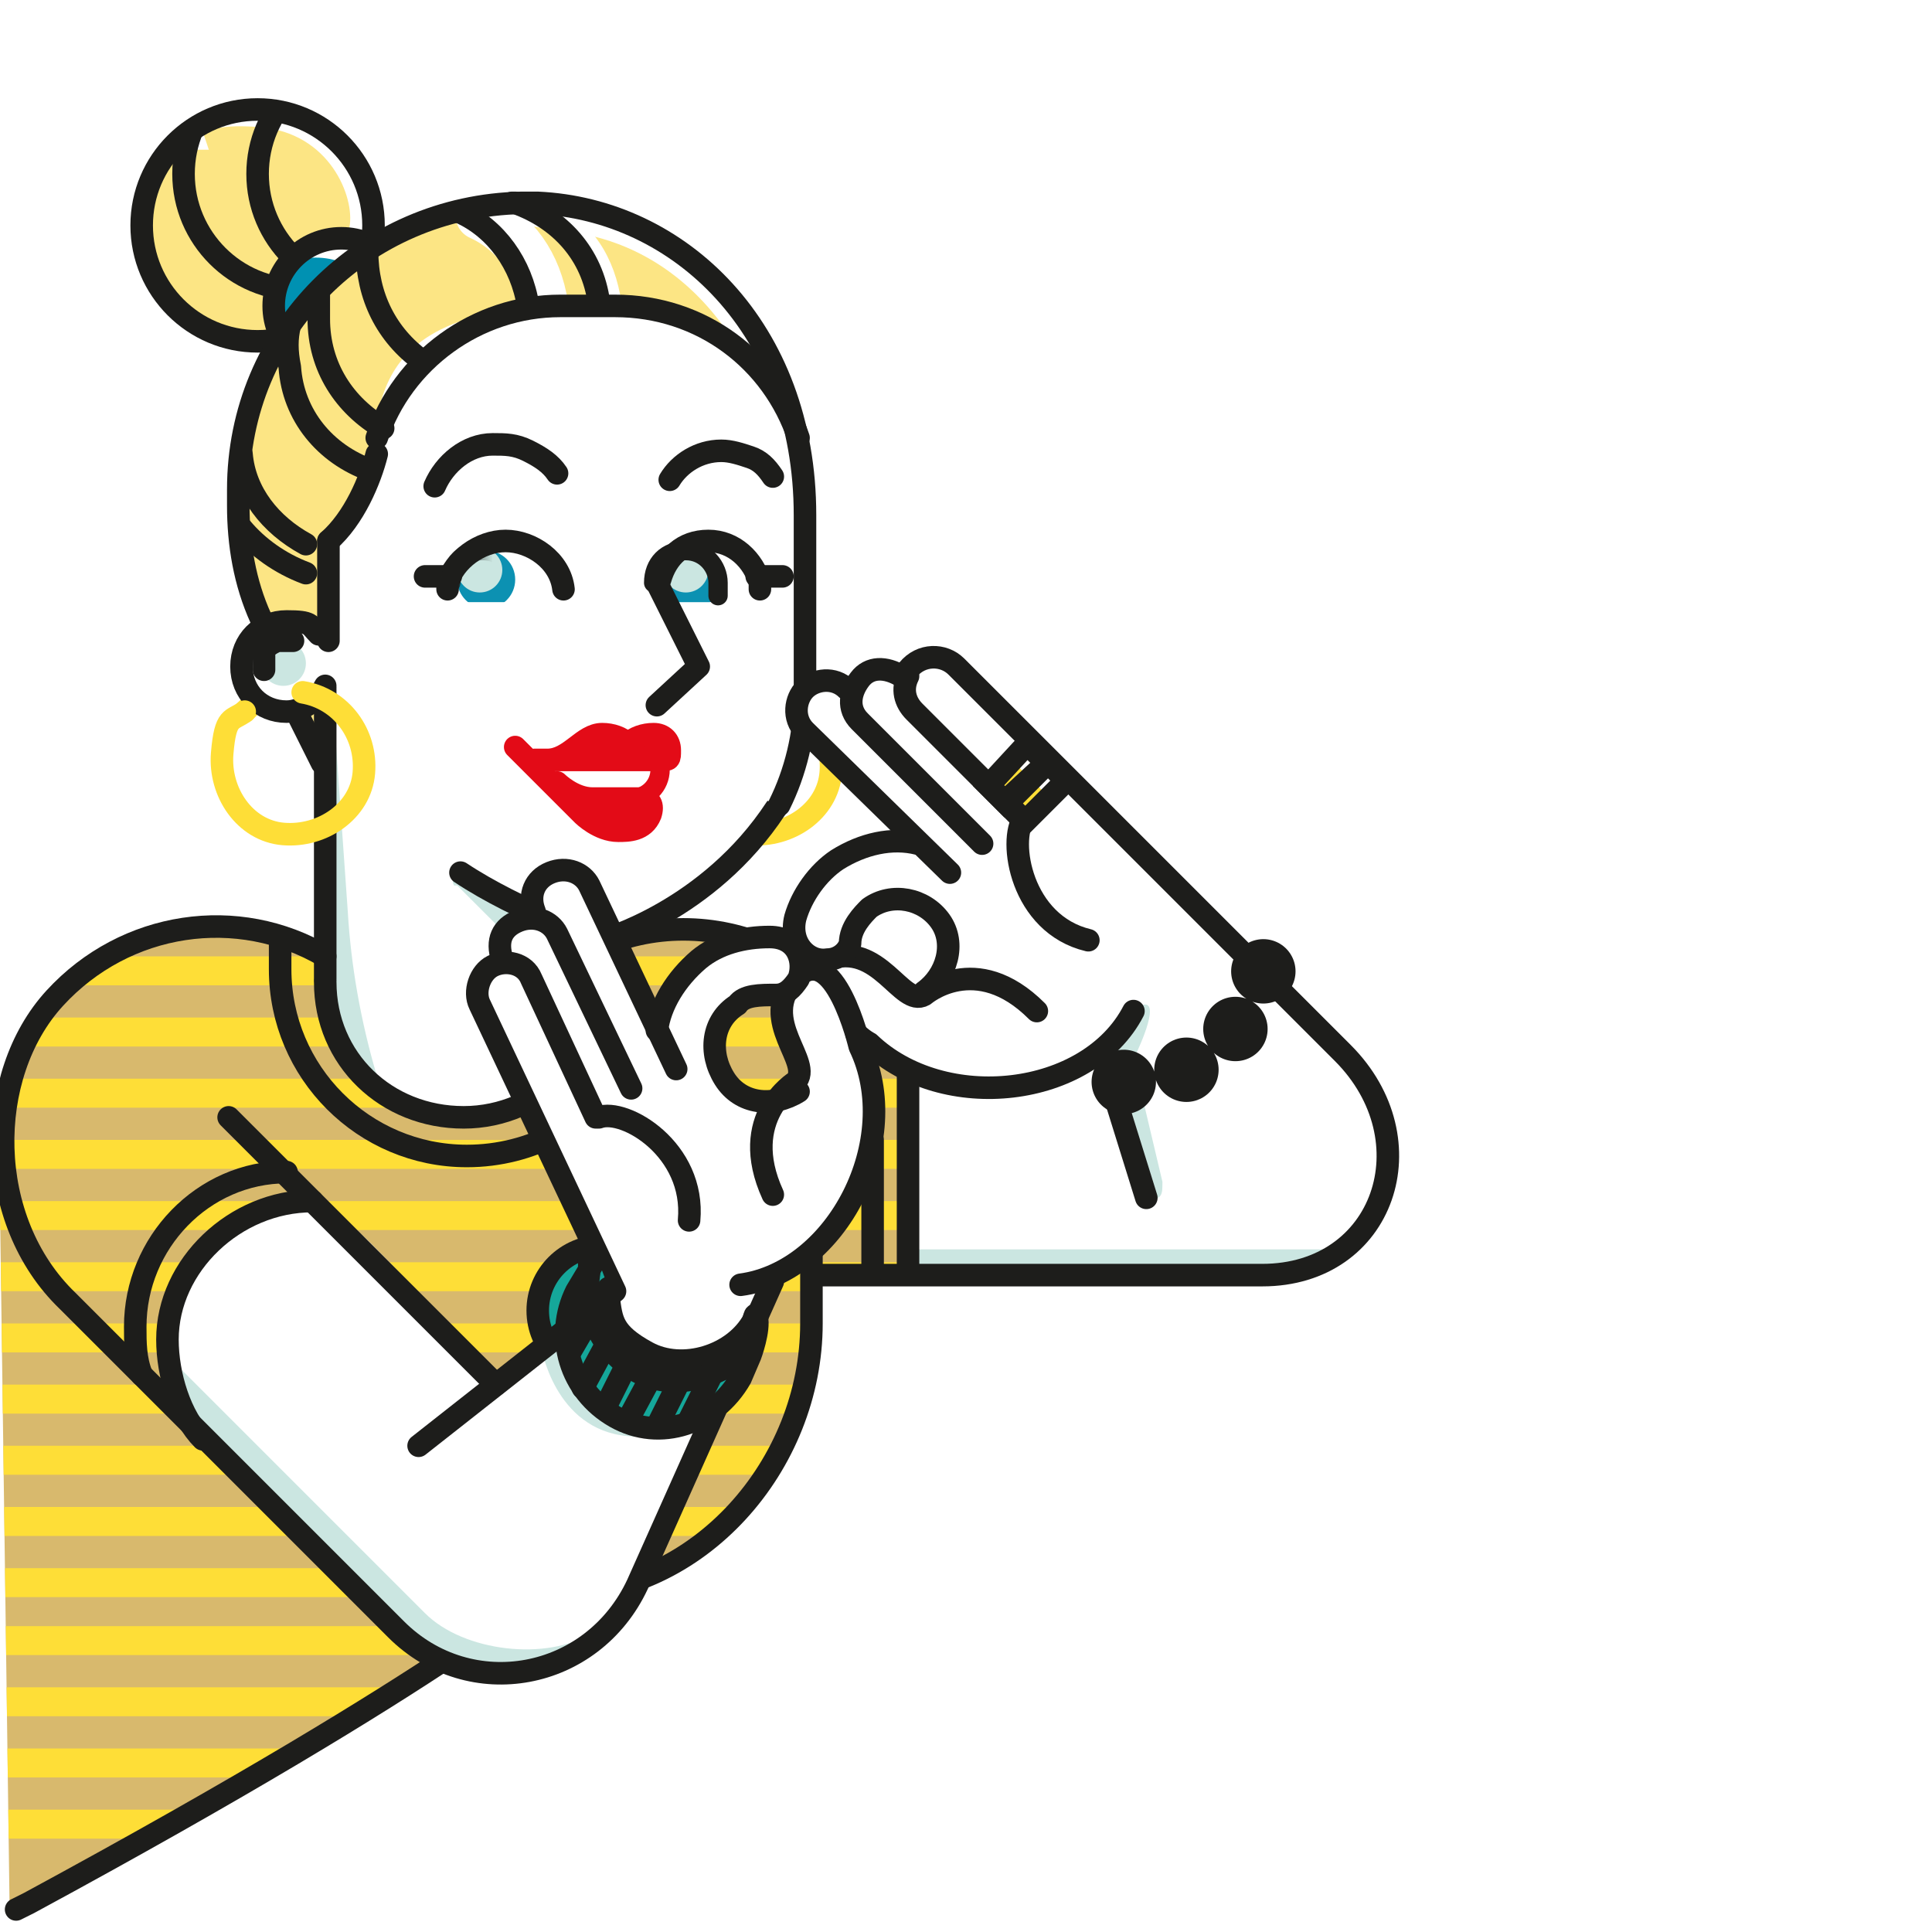 <?xml version="1.0" encoding="UTF-8"?>
<svg xmlns="http://www.w3.org/2000/svg" xmlns:xlink="http://www.w3.org/1999/xlink" version="1.1" viewBox="0 0 60 60">
  <defs>
    <style>
      .cls-1, .cls-2, .cls-3, .cls-4, .cls-5, .cls-6, .cls-7, .cls-8, .cls-9, .cls-10, .cls-11, .cls-12, .cls-13, .cls-14, .cls-15, .cls-16, .cls-17, .cls-18, .cls-19, .cls-20, .cls-21 {
        fill: none;
      }

      .cls-22 {
        mask: url(#mask);
      }

      .cls-23 {
        filter: url(#luminosity-noclip);
      }

      .cls-2, .cls-3, .cls-24, .cls-4, .cls-5, .cls-25, .cls-6, .cls-7, .cls-8, .cls-9, .cls-11, .cls-12, .cls-13, .cls-14, .cls-15, .cls-16, .cls-17, .cls-18, .cls-19, .cls-20, .cls-21 {
        stroke-linecap: round;
      }

      .cls-2, .cls-3, .cls-10, .cls-20 {
        stroke-miterlimit: 10;
      }

      .cls-2, .cls-24, .cls-5, .cls-25, .cls-10, .cls-16, .cls-17, .cls-20 {
        stroke-width: .7px;
      }

      .cls-2, .cls-7, .cls-8, .cls-9 {
        stroke: #fff;
      }

      .cls-26 {
        fill: #0c91b2;
      }

      .cls-3 {
        stroke-width: .7px;
      }

      .cls-3, .cls-24, .cls-5, .cls-6, .cls-10, .cls-11, .cls-12, .cls-13, .cls-14, .cls-15, .cls-16, .cls-17, .cls-18, .cls-19 {
        stroke: #1d1d1b;
      }

      .cls-24, .cls-4, .cls-25, .cls-6, .cls-7, .cls-8, .cls-9, .cls-11, .cls-12, .cls-13, .cls-14, .cls-15, .cls-17, .cls-18, .cls-19, .cls-21 {
        stroke-linejoin: round;
      }

      .cls-24, .cls-27 {
        fill: #fff;
      }

      .cls-4 {
        stroke: #ac8700;
      }

      .cls-4, .cls-8 {
        stroke-width: 1.5px;
      }

      .cls-5 {
        stroke-miterlimit: 100;
      }

      .cls-28 {
        fill: #1d1d1b;
      }

      .cls-29 {
        fill: #0091b2;
      }

      .cls-25 {
        fill: #e30b17;
      }

      .cls-25, .cls-21 {
        stroke: #e30b17;
      }

      .cls-6 {
        stroke-dasharray: 0 2;
        stroke-width: 2px;
      }

      .cls-30 {
        fill: #cbe6e1;
      }

      .cls-31 {
        clip-path: url(#clippath-3);
      }

      .cls-32 {
        clip-path: url(#clippath-2);
      }

      .cls-7, .cls-13 {
        stroke-width: .7px;
      }

      .cls-9 {
        stroke-width: 1.5px;
      }

      .cls-33 {
        fill: #fce584;
      }

      .cls-34 {
        fill: #fede37;
      }

      .cls-35 {
        fill: #3dbbcd;
      }

      .cls-11, .cls-21 {
        stroke-width: .6px;
      }

      .cls-12 {
        stroke-width: .7px;
      }

      .cls-14 {
        stroke-width: .4px;
      }

      .cls-15 {
        stroke-width: .8px;
      }

      .cls-16 {
        stroke-linejoin: bevel;
      }

      .cls-18 {
        stroke-width: .8px;
      }

      .cls-36 {
        fill: #d8b96d;
      }

      .cls-19 {
        stroke-width: 1px;
      }

      .cls-20 {
        stroke: #fede37;
      }

      .cls-37 {
        fill: #15a79a;
      }

      .cls-38 {
        clip-path: url(#clippath);
      }
    </style>
    <clipPath id="clippath">
      <path class="cls-1" d="M28,32.1l-2.3-1.8s-2.6-1.5-4-1.4c-1.4.1-2.8.3-2.8.3,0,0,0,5.8-4.8,5.5s-4.2-5.1-4.2-5.1c0,0-5.8-2.7-8.4,1.7-2.6,4.5-1.5,6.1-1.5,6.1l.3,21.9,14.2-8.1s6.5-1.7,8.7-4.8,1.7-3.5,1.7-3.5v-3.2c.1,0,3,0,3,0,0,0,.2.5.2-2.1s0-3.8,0-3.8l-.2-1.8Z"/>
    </clipPath>
    <clipPath id="clippath-2">
      <circle class="cls-1" cx="8" cy="7" r="3.6"/>
    </clipPath>
    <clipPath id="clippath-3">
      <line class="cls-1" x1="9.4" y1="22.3" x2="8.6" y2="22.3"/>
    </clipPath>
    <filter id="luminosity-noclip" x="13.8" y="16.8" width="2.6" height="2" color-interpolation-filters="sRGB" filterUnits="userSpaceOnUse">
      <feFlood flood-color="#fff" result="bg"/>
      <feBlend in="SourceGraphic" in2="bg"/>
    </filter>
    <mask id="mask" x="13.8" y="16.8" width="2.6" height="2" maskUnits="userSpaceOnUse">
      <g class="cls-23">
        <rect class="cls-28" x="13.8" y="16.8" width=".9" height="1.9"/>
      </g>
    </mask>
  </defs>
  <!-- Generator: Adobe Illustrator 28.7.1, SVG Export Plug-In . SVG Version: 1.2.0 Build 142)  -->
  <g>
    <g id="Ebene_1">
      <g>
        <path class="cls-20" d="M7.6,22.1s.2-.2.3-.3"/>
        <line class="cls-1" x1="20.6" y1="21.5" x2="20.6" y2="21.4"/>
        <circle class="cls-27" cx="14.7" cy="17.7" r=".4"/>
        <path class="cls-20" d="M23.9,21.5c1.2.2,2,1.3,1.9,2.5s-1.3,2-2.5,1.9-2-1.3-1.9-2.5.3-1,.7-1.3"/>
        <path class="cls-27" d="M10.1,28.1v2.9c.1,2.1,1.9,3.7,4,3.7h0c2.4,0,4.2-2,4-4.4v-1.3c-.1,0,3,0,4.9-2.5s1.8-3.4,1.8-3.4l-15-3.5s-1.6-.9-2.4.4,1.1,2.6,2.1,1.7l.5.3v6.1Z"/>
        <path class="cls-30" d="M14.2,27.5l1.4,1.4,1.8-.3-3.1-1.4c-.2,0-.3.1-.2.3Z"/>
        <path class="cls-30" d="M10.3,21.3l-.2.7v8.4s.2,2.2,1.6,3h0c-.5-1.7-.8-3.4-.9-5.1l-.5-7.1Z"/>
        <polygon class="cls-27" points="28.6 39.7 21.3 39.7 25 29.8 27.3 31.6 35.9 31.5 37.1 38.1 28.6 39.7"/>
        <path class="cls-36" d="M28,32.1l-2.3-1.8s-2.6-1.5-4-1.4c-1.4.1-2.8.3-2.8.3,0,0,0,5.8-4.8,5.5s-4.2-5.1-4.2-5.1c0,0-5.9-2.6-8.6,1.8s-1.3,6.1-1.3,6.1l.3,21.9,14.2-8.1s6.3-1.7,8.5-4.8,2.1-4.8,2.1-4.8l-.2-1.9h3s.2.5.2-2.1,0-3.8,0-3.8l-.2-1.8Z"/>
        <g class="cls-38">
          <g>
            <rect class="cls-34" x="-1.6" y="29.7" width="31.6" height=".9"/>
            <rect class="cls-34" x="-1.6" y="31.6" width="31.6" height=".9"/>
            <rect class="cls-34" x="-1.6" y="33.5" width="31.6" height=".9"/>
            <rect class="cls-34" x="-1.6" y="35.4" width="31.6" height=".9"/>
            <rect class="cls-34" x="-1.6" y="37.3" width="31.6" height=".9"/>
            <rect class="cls-34" x="-1.6" y="39.2" width="31.6" height=".9"/>
            <rect class="cls-34" x="-1.6" y="41.1" width="31.6" height=".9"/>
            <rect class="cls-34" x="-1.6" y="43" width="31.6" height=".9"/>
            <rect class="cls-34" x="-1.6" y="44.9" width="31.6" height=".9"/>
            <rect class="cls-34" x="-1.6" y="46.8" width="31.6" height=".9"/>
            <rect class="cls-34" x="-1.6" y="48.7" width="31.6" height=".9"/>
            <rect class="cls-34" x="-1.6" y="50.5" width="31.6" height=".9"/>
            <rect class="cls-34" x="-1.6" y="52.4" width="31.6" height=".9"/>
            <rect class="cls-34" x="-1.6" y="54.3" width="31.6" height=".9"/>
            <rect class="cls-34" x="-1.6" y="56.2" width="31.6" height=".9"/>
          </g>
        </g>
        <path class="cls-17" d="M19.3,33.4c-1,1.5-2.8,2.5-4.8,2.5-3.2,0-5.8-2.6-5.8-5.8v-1"/>
        <path class="cls-17" d="M18.8,30.3c0,2.4-2,4.4-4.4,4.4s-4.3-1.8-4.3-4.2"/>
        <path class="cls-17" d="M16.8,28.7c.6,1.7,1.7,1.8,1.7,1.8"/>
        <path class="cls-17" d="M17.9,29.8c1.6-1,3.6-1.2,5.4-.6s2,.9,2.8,1.7"/>
        <path class="cls-17" d="M14.3,27.1c1.8,1.2,4.4,2.1,4.4,2.1,0,0,3.3-.9,5.4-4.1"/>
        <circle class="cls-37" cx="18.7" cy="40.7" r="2"/>
        <circle class="cls-17" cx="18.7" cy="40.7" r="2"/>
        <g>
          <path class="cls-17" d="M25.2,36.4v4.7c0,4.4-3.5,8.4-7.9,8.4v-.5s-3.1,2.9-16.4,10.1l-.4.2"/>
          <path class="cls-27" d="M20.4,31.7l2,1.6s0,.5,1.1.8c1.1.3,1.4-.4,1.4-.4-.2,0,.4-.2,0-1.1-1-2,.3-2.5.4-2.5,0,0,.9.5,1.9,4s-3.4,6.1-3.4,6.1l-4.8,10.4c-1.1,2.1-6.6,1.3-7.2-.8l-4.7-4.5s-2.8-2.9-1.5-5.4,3.4-2.5,3.4-2.5c0,0,.8-.5,2.5,1.2s4.1,4.3,4.1,4.3l3.7-2.8-4.3-9s-.3-.6.1-1,.5-.5.8-1.3.7-.3.7-1.1.8-1.1,1.5-.5,2.6,5.4,2.6,5.4l-.3-1Z"/>
          <path class="cls-30" d="M16.8,41.8s.4,2.6,2.7,2.8,2.2-.7,2.2-.7l-4.2-2.4-.7.3Z"/>
          <path class="cls-30" d="M5.2,42.1l8,8c1.2,1.2,3.8,1.5,5.2.6l-.3.6s-3,1.7-5.1,0-7.4-7.4-7.4-7.4l-.4-1.7h0Z"/>
          <path class="cls-17" d="M33.6,38.2"/>
          <path class="cls-17" d="M26.2,30.7"/>
          <g>
            <g>
              <ellipse class="cls-33" cx="8" cy="6.9" rx="3.5" ry="3.7"/>
              <g>
                <path class="cls-2" d="M11.2,7.4v-.3c.2-1.1-.7-3.3-3.1-3.5s-2.1.7-2.1.7h-.2"/>
                <circle class="cls-5" cx="8" cy="7" r="3.6"/>
                <g class="cls-32">
                  <g>
                    <circle class="cls-5" cx="9.3" cy="5.4" r="3.6"/>
                    <circle class="cls-5" cx="11.6" cy="5.4" r="3.6"/>
                  </g>
                </g>
              </g>
            </g>
            <circle class="cls-27" cx="10.6" cy="9.5" r="2.1"/>
            <path class="cls-29" d="M11.9,10.1c0,1.2-.9,2.1-2.1,2.1s-1.2-.8-1.2-2,0-2.2,1.2-2.2,2.1.9,2.1,2.1Z"/>
            <circle class="cls-3" cx="10.6" cy="9.5" r="2.1"/>
            <g>
              <path class="cls-27" d="M8.1,19.2c-.5-1.1-.7-2.3-.7-3.5v-.5c0-4.9,3.9-8.8,8.8-8.9h.5c4.4.2,8.3,3.9,8.3,9.7v5.6c0,1.2-.3,2.4-.8,3.4h0"/>
              <path class="cls-35" d="M24.2,25"/>
              <path class="cls-33" d="M8.1,19.2c-.5-1.1-.7-2.3-.7-3.5v-.5c0-4.9,3.9-8.8,8.8-8.9h.5c4.4.2,8.3,3.9,8.3,9.7,0,0,.4-6.5-7.2-6.5s-5.6,4.5-6.6,5.9-1.1.8-1.1,1.5,0,4,0,4v2.7"/>
              <path class="cls-27" d="M22.9,10.8c-.7-1.2-2.3-3.2-5.2-3.6s-.9-.2-.9-.5,0-.1,0-.2c0-.3.2-.4.5-.4,5,.5,6.8,4.9,6.9,5.1.1.3,0,.5-.2.6,0,0-.8-.7-1.1-1.1Z"/>
              <path class="cls-9" d="M16.9,9.5c-.2-1.3-.9-2.3-2-2.8"/>
              <path class="cls-27" d="M18.9,9.8c-.2,0-.4-.1-.4-.3-.2-1.4-.9-2.5-2.1-2.9-.2,0-.3-.1-.2-.3,0,0,0,0,0,0,0-.2.8,0,1,0,1.2.6,1.9,1.7,2.1,3.1,0,.2-.1.4-.3.4,0,0,0,0,0,0Z"/>
              <path class="cls-17" d="M16.4,9.5c-.2-1.3-1-2.4-2.1-2.9"/>
              <path class="cls-17" d="M18.6,9.4c-.2-1.5-1.2-2.6-2.6-3.1h-.1"/>
              <ellipse class="cls-27" cx="8.9" cy="20.6" rx="1.5" ry="1.4"/>
              <circle class="cls-30" cx="8.8" cy="20.6" r=".7"/>
              <path class="cls-17" d="M8.1,19.2c-.5-1.1-.7-2.3-.7-3.5v-.5c0-4.9,3.9-8.8,8.8-8.9h.5c4.4.2,8.3,3.9,8.3,9.7v5.6c0,1.2-.3,2.4-.8,3.4h0"/>
              <circle class="cls-26" cx="15.1" cy="18" r=".9"/>
              <circle class="cls-26" cx="21.5" cy="18" r=".9"/>
              <circle class="cls-30" cx="14.9" cy="17.7" r=".7"/>
              <circle class="cls-30" cx="21.3" cy="17.7" r=".7"/>
              <path class="cls-8" d="M10.7,22.2"/>
              <path class="cls-4" d="M10,21.7"/>
              <g class="cls-31">
                <path class="cls-8" d="M9,46.3"/>
                <path class="cls-8" d="M9,22.7"/>
              </g>
              <path class="cls-19" d="M10.4,21.9"/>
              <path class="cls-16" d="M8.2,20.8c0-.2,0-.3,0-.5,0-.2.2-.3.4-.4.2,0,.4,0,.5,0"/>
              <path class="cls-17" d="M10.2,16.8c.8-.7,1.3-1.9,1.5-2.7"/>
              <line class="cls-24" x1="10.2" y1="19.9" x2="10.2" y2="16.8"/>
              <path class="cls-17" d="M24.8,13.6c-.8-2.4-3-4.1-5.7-4.1h-1.7c-2.6,0-4.9,1.7-5.7,4.1"/>
              <path class="cls-17" d="M7.5,16.4c.5.6,1.2,1.1,2,1.4"/>
              <path class="cls-17" d="M9.5,16.9c-1.1-.6-1.9-1.6-2-2.8"/>
              <path class="cls-17" d="M9,10.1c-.1.4-.1.8,0,1.3.1,1.5,1.1,2.7,2.5,3.2"/>
              <path class="cls-17" d="M9.9,9.1c0,.3,0,.5,0,.8,0,1.5.8,2.7,2,3.4"/>
              <path class="cls-17" d="M11.4,7.8c0,1.4.6,2.6,1.7,3.4"/>
            </g>
            <polygon class="cls-27" points="24.2 20 21.4 20 20.8 18.7 24.2 18.7 24.2 20"/>
            <rect class="cls-27" x="13.4" y="18.7" width="3.4" height="1.3"/>
            <polyline class="cls-17" points="20.4 21.9 21.7 20.7 20.4 18.1"/>
            <g>
              <g>
                <path class="cls-21" d="M19.6,24.8c.5,0,.9-.4.9-.9v-.3"/>
                <path class="cls-25" d="M16.6,23.6h3.9c.3,0,.3,0,.3-.3s-.2-.5-.5-.5h0c-.3,0-.6.1-.8.3-.2-.2-.5-.3-.8-.3-.6,0-1,.8-1.7.8"/>
                <path class="cls-25" d="M17.3,24.3s.5.5,1.1.5c.3,0,1.4,0,1.4,0h.1c.3,0,.4.2.3.5-.2.5-.7.5-1,.5-.6,0-1.1-.5-1.1-.5l-2.1-2.1"/>
              </g>
              <path class="cls-17" d="M17.3,14.7c-.2-.3-.5-.5-.9-.7s-.7-.2-1.1-.2c-.8,0-1.5.6-1.8,1.3"/>
              <path class="cls-17" d="M24,14.8c-.2-.3-.4-.5-.7-.6s-.6-.2-.9-.2c-.7,0-1.3.4-1.6.9"/>
              <g>
                <path class="cls-17" d="M13.9,18.3c0,0,0-.1,0-.2.2-.7,1-1.3,1.8-1.3s1.7.6,1.8,1.5"/>
                <line class="cls-17" x1="14" y1="17.9" x2="13.2" y2="17.9"/>
                <g class="cls-22">
                  <path class="cls-11" d="M16,18.5c0-.1,0-.3,0-.4,0-.5-.4-1-1-1s-1,.4-1,1"/>
                </g>
              </g>
              <g>
                <path class="cls-17" d="M23.6,18.3c0,0,0-.1,0-.2-.2-.7-.8-1.3-1.6-1.3s-1.3.5-1.5,1.2"/>
                <line class="cls-17" x1="23.5" y1="17.9" x2="24.3" y2="17.9"/>
                <path class="cls-11" d="M22.3,18.5c0-.1,0-.3,0-.4,0-.5-.4-1-1-1s-1,.4-1,1"/>
              </g>
            </g>
            <line class="cls-24" x1="10.1" y1="21.4" x2="10.1" y2="30.4"/>
            <path class="cls-16" d="M10.1,21.3c-.2.4-.7.8-1.2.8-.8,0-1.4-.6-1.4-1.4s.6-1.4,1.4-1.4.7.1,1,.4"/>
            <line class="cls-17" x1="9.2" y1="22.1" x2="10" y2="23.7"/>
            <line class="cls-17" x1="7.1" y1="34.7" x2="15.4" y2="43"/>
            <path class="cls-17" d="M6.3,44.7c-.7-.7-1.1-2-1.1-3.1,0-2.3,2.1-4.3,4.5-4.3"/>
            <path class="cls-17" d="M4.4,42.7c-.2-.5-.2-1-.2-1.5,0-2.6,2.1-4.8,4.7-4.8"/>
            <path class="cls-1" d="M20.8,31.1l-.5.9-2.2-4.7s-.3-.5-1-.2-.4,1.3-.4,1.3c0,0-.5,0-.9.4-.4.3-.2.9-.2.9,0,0-1,.3-.9.9.1.5.6,1.7.6,1.7l3.8,7.8-6.7,5.3"/>
            <g>
              <path class="cls-27" d="M27.5,26.4l1-.2-3.7-3.7s-.4-.5.1-1,1.4,0,1.4,0c0,0,.2-.4.7-.7.4-.2.9.1.9.1,0,0,.7-.9,1.1-.5.5.3,1.4,1.1,1.4,1.1l3.6,3.8c1.1,1,4.3,4.6,7.7,8s.4,6.2-3.1,6.2h-10.7s4.7-6.2,4.7-6.2c0,0-2.7,1-4.5-.2-3.1-1.9-3.2-3.1-3.2-3.1,0,0,1.4-1.3,2.5.5s1,.4,1,.4c0,0,.7,0,.8-1.2,0-1.1-.4-1.3-.4-1.3l-1.5-1.2"/>
              <rect class="cls-27" x="31.2" y="24.1" width="1.9" height=".8" transform="translate(-7.9 29.9) rotate(-45)"/>
              <rect class="cls-34" x="31.3" y="24.4" width="1.1" height=".8" transform="translate(-8.2 29.8) rotate(-45)"/>
              <rect class="cls-34" x="30.8" y="23.9" width="1.1" height=".8" transform="translate(-8 29.3) rotate(-45)"/>
              <rect class="cls-10" x="31.2" y="24.2" width="1.8" height=".8" transform="translate(-7.9 29.9) rotate(-45)"/>
              <polygon class="cls-10" points="32.5 23.7 31.2 24.9 30.7 24.4 31.9 23.1 32.5 23.7"/>
              <path class="cls-30" d="M36.1,36.7l-.9-3.8s.8-1.6.4-1.7-1.3,1.6-1.3,1.6l1.4,4.5c.4-.1.4-.2.4-.6Z"/>
              <polygon class="cls-30" points="40.1 39.7 28.3 39.7 28.3 38.8 41.7 38.8 40.1 39.7"/>
              <path class="cls-6" d="M34.9,33.6c3.7.1,4.4-3.7,4.4-3.7"/>
              <g>
                <rect class="cls-7" x="28.3" y="24.8" width="1.4" height="1.8" transform="translate(-9.6 28.2) rotate(-45.2)"/>
                <path class="cls-27" d="M27.3,27.5"/>
                <path class="cls-17" d="M26.6,32.1c.2.2.4.3.4.3,2.3,2.2,6.8,1.7,8.2-1"/>
                <path class="cls-17" d="M32.2,31.4c-1.9-1.9-3.5-.5-3.5-.5-.7.4-1.4-1.7-3-1.1s-.3.2-.3.3"/>
                <path class="cls-27" d="M28.5,26.2c-.8-.2-1.7,0-2.5.5-.6.4-1.1,1.1-1.3,1.8,0,0,0,0,0,0-.2.8.4,1.4,1,1.3h0c.3,0,.6-.2.7-.5,0-.5.4-.9.6-1.1.7-.5,1.7-.3,2.2.4"/>
                <g>
                  <path class="cls-18" d="M28,29.5"/>
                  <path class="cls-12" d="M28.5,26.2c-.8-.2-1.7,0-2.5.5-.6.4-1.1,1.1-1.3,1.8,0,0,0,0,0,0-.2.8.4,1.4,1,1.3h0c.3,0,.6-.2.7-.5,0-.5.4-.9.6-1.1.7-.5,1.7-.3,2.2.4s.2,1.7-.5,2.2"/>
                </g>
                <path class="cls-13" d="M33.8,29.2c-2.1-.5-2.5-3.1-2-3.8"/>
                <path class="cls-17" d="M31.7,25.4l-3.3-3.3c-.3-.3-.4-.7-.2-1.1v-.2c.4-.5,1.1-.5,1.5-.1l12,12c2.7,2.7,1.3,6.9-2.5,6.9h-13.8"/>
                <path class="cls-17" d="M28,21c-.5-.3-1-.3-1.3.1s-.4.9,0,1.3l3.8,3.8"/>
                <path class="cls-17" d="M26.3,21.4c-.4-.4-1-.3-1.3,0s-.4.9,0,1.3l4.5,4.4"/>
              </g>
            </g>
            <path class="cls-17" d="M10.1,29.7c-2.7-1.6-6.2-1.1-8.4,1.3s-2.2,6.9.4,9.4l10.2,10.2c2.3,2.3,6.1,1.6,7.5-1.4l4.2-9.4"/>
            <g>
              <g>
                <rect class="cls-7" x="19" y="31.3" width="1.4" height="1.8" transform="translate(-11.9 11.5) rotate(-25.2)"/>
                <path class="cls-27" d="M22,31.3"/>
                <path class="cls-17" d="M24,37.1c-1.1-2.4.7-3.5.7-3.5.6-.6-1.2-1.9,0-3.2s2,2.1,2,2.1c1.4,2.9-.7,7-3.7,7.4"/>
                <path class="cls-27" d="M20.4,32c.1-.8.6-1.6,1.3-2.2.6-.5,1.4-.7,2.2-.7,0,0,0,0,0,0,.9,0,1.1.8.9,1.3h0c-.1.3-.4.5-.7.5-.5,0-1,0-1.2.2-.8.5-.9,1.5-.4,2.3"/>
                <path class="cls-13" d="M21.4,37.9c.2-2.2-2-3.5-2.8-3.2"/>
                <path class="cls-17" d="M18.5,34.7l-2-4.3c-.2-.5-.8-.6-1.2-.4s-.6.8-.4,1.2l4.2,8.9-6.1,4.8"/>
                <path class="cls-17" d="M15.6,29.8c-.2-.6,0-1,.5-1.2s1,0,1.2.4l2.3,4.8"/>
                <path class="cls-17" d="M16.6,28.3c-.2-.5,0-1,.5-1.2s1,0,1.2.4l2.7,5.7"/>
              </g>
              <path class="cls-18" d="M23.6,32.5"/>
              <path class="cls-12" d="M20.4,32c.1-.8.6-1.6,1.3-2.2.6-.5,1.4-.7,2.2-.7,0,0,0,0,0,0,.9,0,1.1.8.9,1.3h0c-.2.3-.4.5-.7.5-.5,0-1,0-1.2.3-.8.5-.9,1.5-.4,2.3s1.5.9,2.3.4"/>
            </g>
          </g>
        </g>
        <line class="cls-17" x1="34.2" y1="32.7" x2="35.6" y2="37.2"/>
        <line class="cls-17" x1="28.2" y1="33.4" x2="28.2" y2="39.5"/>
        <path class="cls-27" d="M11.4,50.3"/>
        <g>
          <path class="cls-37" d="M23.3,41.1c-.5.7-.6.9-1.4,1.1s-1,0-1.6-.3c-1.4-.7-1.3-1.3-1.4-1.9l-.3-.8c-.4,1.3.1,2.5,1.4,3.2.7.4,1.5.5,2.1.3,0,0,0,0,.1,0,.9-.3.9-.6,1.1-1v-.5Z"/>
          <g>
            <path class="cls-37" d="M17.8,40.4l.6-1s-.2,2.1,1.4,3.1,3.9-.9,3.9-.9l-.5,1.1c-.7,1.4-2.3,2.1-3.8,1.5s-.1,0-.2,0c-2.2-1.2-1.4-3.6-1.4-3.6Z"/>
            <g>
              <line class="cls-17" x1="22.1" y1="42.7" x2="21.4" y2="44.1"/>
              <line class="cls-17" x1="21.1" y1="42.9" x2="20.4" y2="44.3"/>
              <line class="cls-17" x1="20.2" y1="42.8" x2="19.5" y2="44.1"/>
              <line class="cls-17" x1="19.5" y1="42.3" x2="18.9" y2="43.5"/>
              <line class="cls-17" x1="18.8" y1="41.8" x2="18.1" y2="43.1"/>
              <line class="cls-17" x1="18.4" y1="40.8" x2="17.7" y2="42"/>
            </g>
            <path class="cls-17" d="M23.4,41c-.6,1.1-2.2,1.6-3.3,1s-1.1-1-1.2-1.7v-.3"/>
            <path class="cls-17" d="M18.5,39.1l-.6,1c-.7,1.4-.2,3.1,1.2,3.9s3.1.2,3.9-1.2l.3-.7s.3-.8.2-1.2-.2,1.1-.3,1.1c-.9.8-2.3,1.2-3.4.6s-1.7-1.9-1.5-3.1v-.4"/>
            <path class="cls-14" d="M23,41.2"/>
            <path class="cls-14" d="M19.3,39.1"/>
            <path class="cls-15" d="M17.4,39.7"/>
          </g>
        </g>
        <line class="cls-17" x1="27.1" y1="39.5" x2="27.1" y2="35.4"/>
        <path class="cls-20" d="M9.4,21.5c1.2.2,2,1.3,1.9,2.5s-1.3,2-2.5,1.9-2-1.3-1.9-2.5.3-1,.7-1.3"/>
      </g>
    </g>
  </g>
</svg>